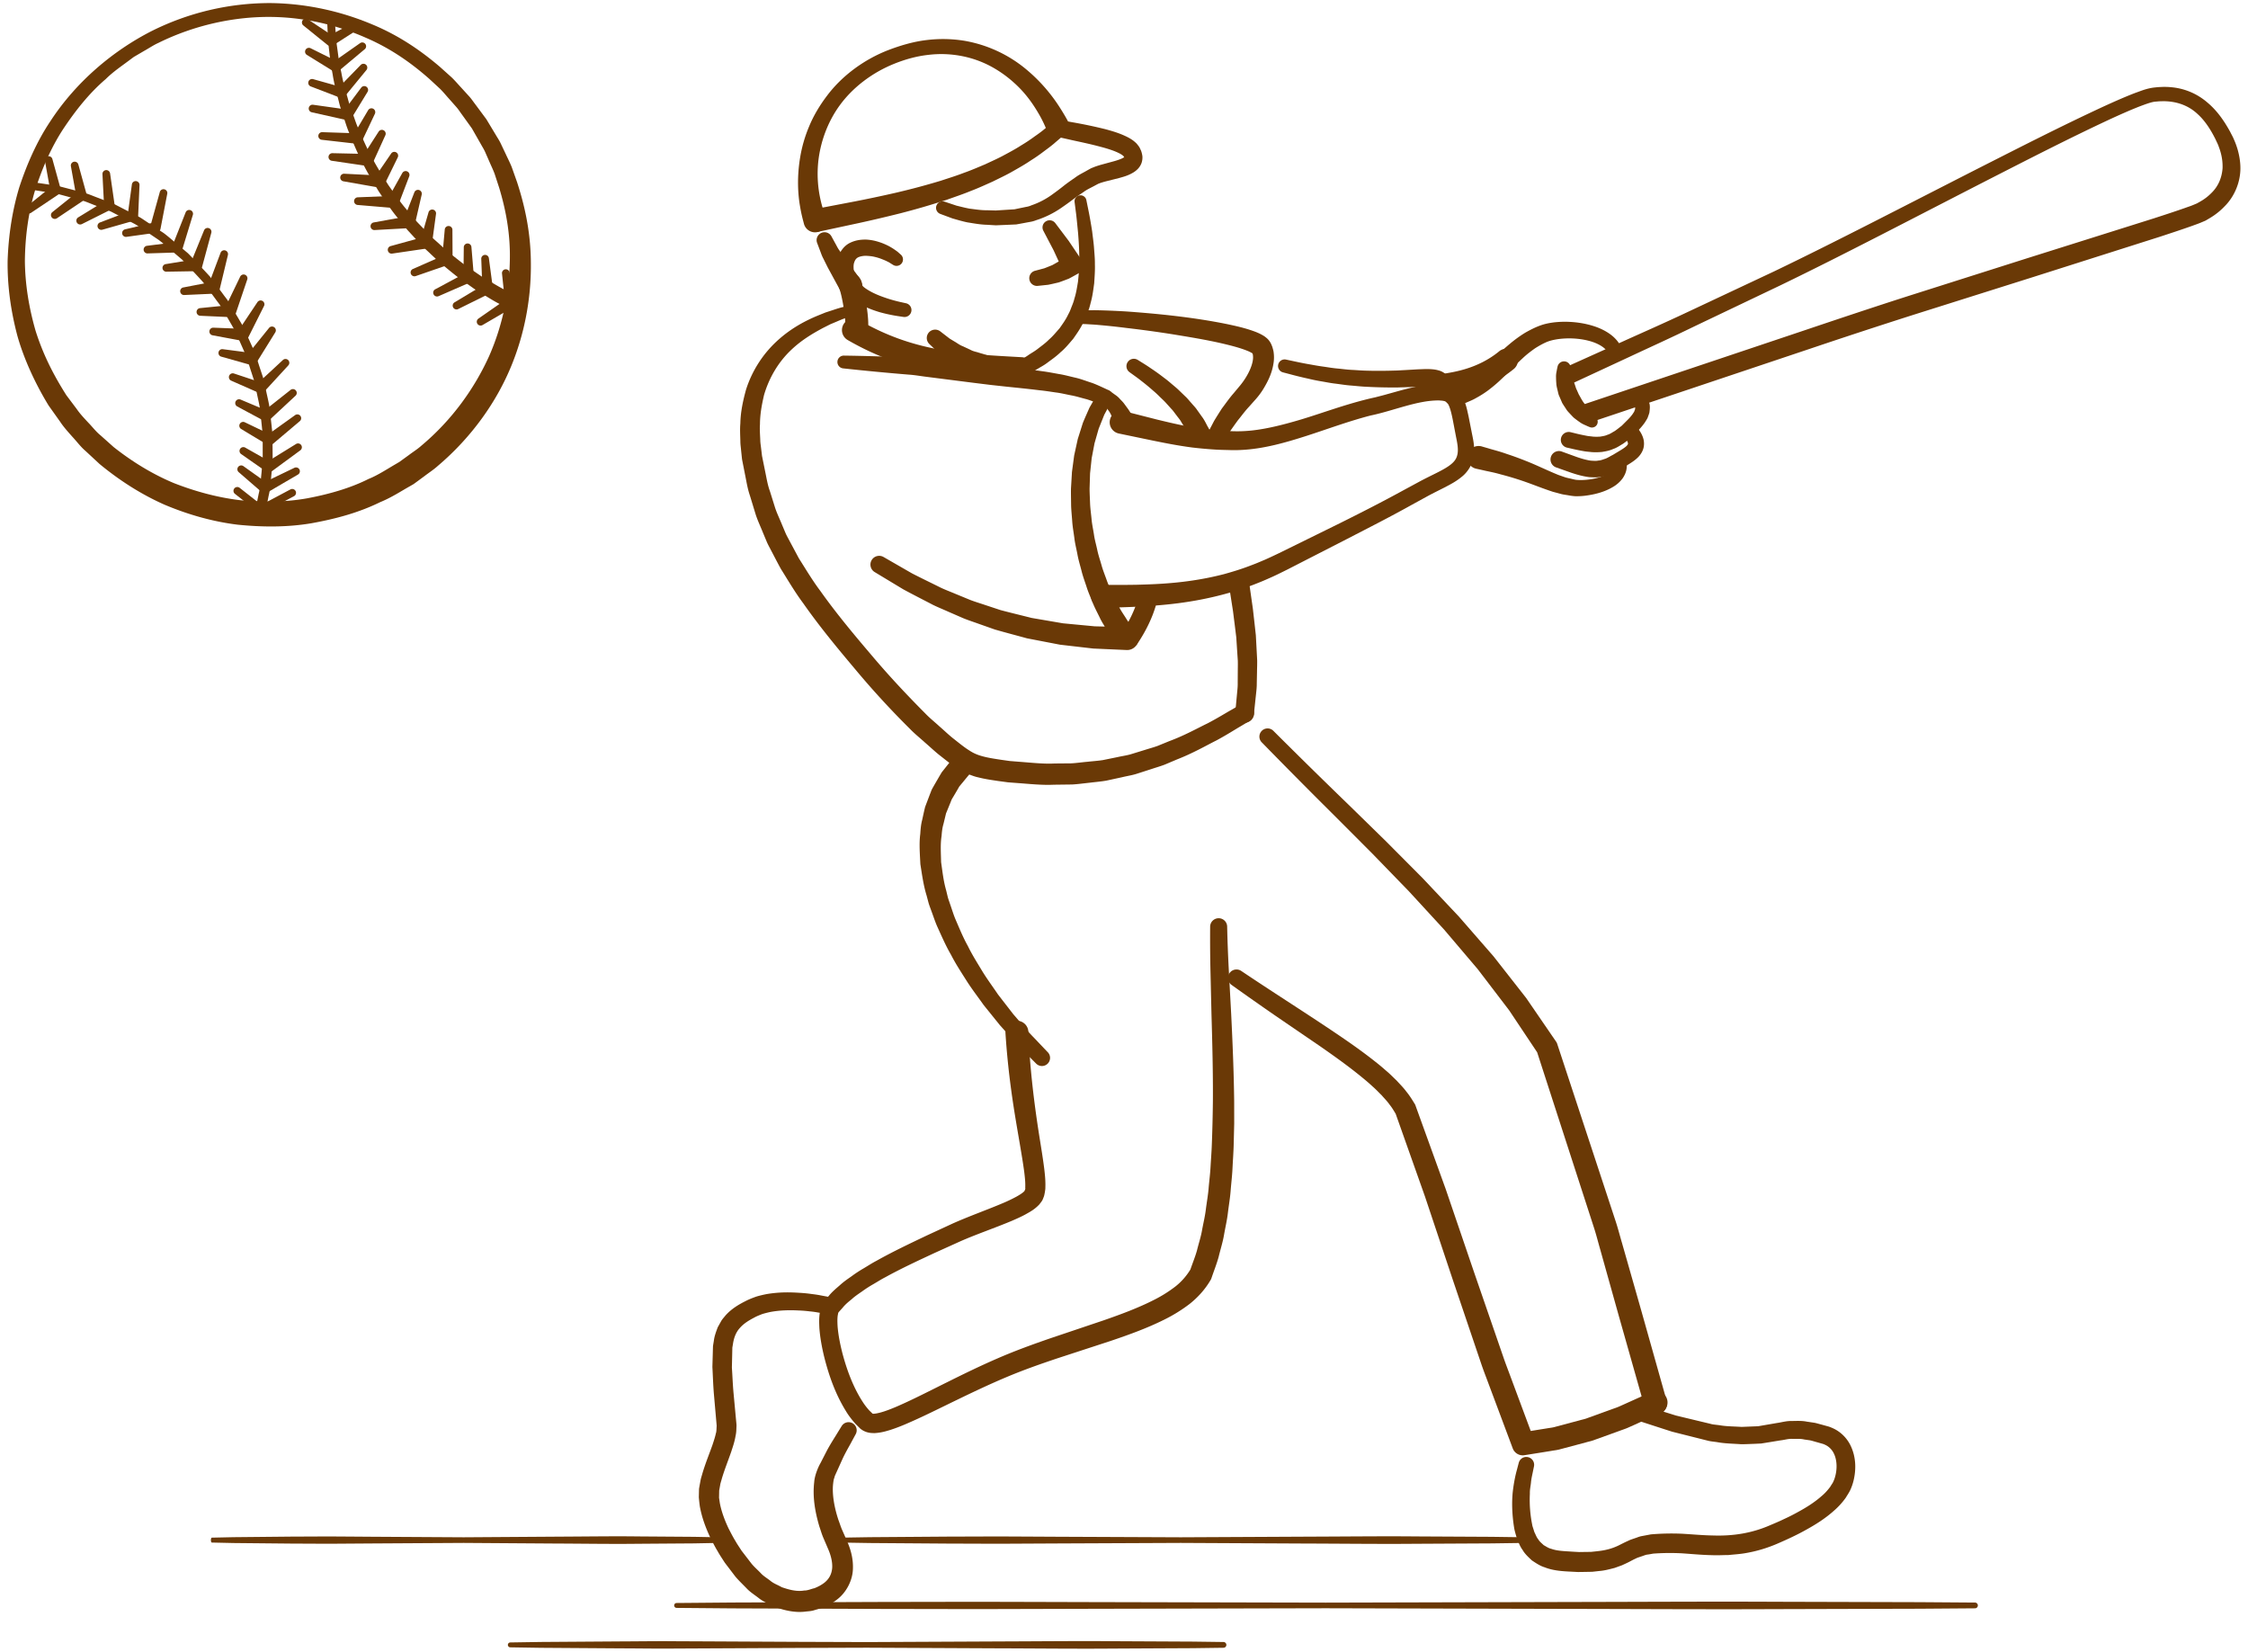 <svg viewBox="0 0 294 216" xmlns="http://www.w3.org/2000/svg" fill-rule="evenodd" clip-rule="evenodd" stroke-linejoin="round" stroke-miterlimit="2"><path d="M27.703 201.078l2.83-.062 7.462-.073 4.985-.022c1.769.011 3.634.024 5.564.038l12.093.071 12.093-.081c3.86-.017 7.461-.073 10.55-.033l7.46.053 2.83.053c.079.001.142.171.141.379 0 .206-.063.372-.14.373l-2.83.054c-1.801.013-4.375.03-7.462.053-3.088.04-6.69-.017-10.55-.033l-12.092-.082-12.093.072-5.564.038-4.985-.023-7.462-.072-2.83-.062c-.067-.001-.12-.147-.12-.324.001-.174.054-.316.12-.317M109.929 201.078l3.824-.062 10.08-.073 6.736-.022c2.39.011 4.91.024 7.518.038l16.338.071 16.338-.081c5.215-.017 10.081-.073 14.253-.033l10.081.053 3.824.053c.106.001.19.171.19.379-.001.206-.086.372-.19.373l-3.824.054c-2.433.013-5.91.03-10.08.053-4.173.04-9.04-.017-14.254-.033l-16.338-.082-16.338.072-7.518.038-6.735-.023-10.081-.072-3.824-.062c-.09-.001-.162-.147-.162-.324.001-.174.073-.316.162-.317M66.742 214.781l4.008-.062 10.566-.073c2.186-.005 4.554-.047 7.059-.022 2.505.011 5.146.024 7.879.038l8.426.042 8.699.029 17.124-.081c5.466-.017 10.566-.073 14.938-.033l10.567.053 4.007.053a.377.377 0 01.372.381.377.377 0 01-.372.371l-4.007.054c-2.551.013-6.195.03-10.567.053-4.372.04-9.472-.017-14.938-.033l-17.124-.082-8.699.03c-2.87.013-5.693.028-8.426.042l-7.879.038c-2.505.024-4.873-.018-7.059-.023l-10.566-.072-4.008-.062a.32.32 0 010-.641M88.474 209.623l7.297-.062 19.237-.073 12.854-.022c4.56.011 9.37.024 14.344.038l31.179.071 31.179-.081c9.95-.017 19.237-.073 27.197-.033l19.238.053 7.297.053a.375.375 0 01.373.379.375.375 0 01-.373.373l-7.297.054c-4.643.013-11.277.03-19.238.053-7.96.04-17.247-.017-27.197-.033l-31.179-.082-31.179.072-14.344.038-12.854-.023-19.237-.072-7.297-.062a.321.321 0 010-.641M105.144 29.272l-.149-.568a20.574 20.574 0 01-.372-1.773c-.265-1.518-.411-3.745.021-6.336a17.885 17.885 0 011.17-4.05c.568-1.386 1.379-2.754 2.363-4.048 1.961-2.606 4.848-4.735 8.043-5.964 1.592-.603 3.247-1.09 4.945-1.292a17.53 17.53 0 014.997.097 17.211 17.211 0 018.027 3.711 21.515 21.515 0 014.205 4.685c.835 1.274 1.236 2.051 1.236 2.051l.004.008a1.5 1.5 0 11-2.712 1.282l-.216-.503c-.144-.327-.36-.807-.685-1.39-.653-1.153-1.671-2.81-3.378-4.338a15.372 15.372 0 00-2.989-2.13 13.499 13.499 0 00-3.856-1.38 14.06 14.06 0 00-4.4-.157c-1.498.165-3.009.578-4.455 1.164-2.885 1.16-5.406 3.09-7.102 5.408-1.699 2.322-2.532 4.945-2.804 7.195a15.444 15.444 0 00.334 5.437c.157.664.302 1.061.434 1.441l.201.552a1.501 1.501 0 11-2.862.898M112.054 43.907a1.5 1.5 0 01-1.5-1.5c0-1.179-.419-3.677-.786-4.689a1.5 1.5 0 112.82-1.023c.487 1.342.966 4.172.966 5.712a1.5 1.5 0 01-1.5 1.5" fill="#6a3906" fill-rule="nonzero"/><path d="M133.548 49.708l-.084-.002-.601-.034c-7.706-.425-14.361-.792-21.999-5.207a1.5 1.5 0 011.501-2.598c7.018 4.057 13.04 4.389 20.664 4.81l.601.033a1.5 1.5 0 01-.082 2.998M148.784 47.056l.466.291c.298.189.718.436 1.235.799a27.13 27.13 0 011.727 1.239c.314.226.626.48.937.749.311.268.639.524.945.813l.904.873c.308.277.559.613.83.906.257.309.537.577.742.892l.611.859c.396.519.609 1.053.81 1.383l.29.541a1.4 1.4 0 01-2.469 1.322l-.034-.068-.079-.172-.204-.44c-.149-.274-.267-.701-.574-1.157l-.462-.752c-.148-.277-.383-.528-.585-.81-.221-.272-.411-.579-.674-.845l-.756-.839c-.257-.279-.545-.534-.812-.799a12.17 12.17 0 00-.818-.752 25.887 25.887 0 00-1.519-1.256c-.441-.359-.865-.65-1.144-.855l-.445-.322a.966.966 0 011.078-1.6M138.041 29.211l1.738 2.306 1.697 2.521c.366.543.221 1.28-.323 1.647l-.079.048-.027.016c-.425.238-.846.476-1.271.695-.447.17-.89.346-1.336.494-.456.104-.908.216-1.358.303l-1.351.142a1.006 1.006 0 01-.367-1.973l.116-.031 1.1-.295c.349-.131.687-.276 1.025-.407.32-.171.625-.357.934-.525l.827-.643-.429 1.711-1.14-2.481-1.338-2.552a.93.93 0 011.568-.994l.014.018zM205.405 56.516l.568.138c.37.097.874.209 1.448.318.296.068.591.078.919.127.316.022.632.02.954-.004.308-.057.632-.093.937-.24.319-.082.622-.312.937-.479.309-.204.608-.464.911-.686l.803-.801c.272-.27.479-.521.647-.753.065-.113.151-.223.204-.324.026-.096.06-.183.099-.268.025-.084 0-.155.015-.227.026-.068.005-.144-.025-.217-.042-.141-.048-.272-.146-.394l-.209-.377-.097-.173a.943.943 0 011.636-.939l.375.634c.131.182.224.495.315.855.127.335.073.821.013 1.273-.068.216-.146.441-.234.669-.1.205-.225.386-.346.585a7.953 7.953 0 01-.831 1.002l-.439.454-.489.488c-.364.282-.708.585-1.105.853-.425.246-.814.531-1.305.69-.459.213-.953.297-1.431.378a8.424 8.424 0 01-1.337.027c-.397-.048-.795-.068-1.123-.138a24.723 24.723 0 01-1.565-.323l-.57-.13-.006-.001a1.036 1.036 0 11.477-2.017M162.346 126.977c3.892 2.617 7.829 5.104 11.756 7.732 1.96 1.316 3.918 2.658 5.808 4.164.477.37.941.764 1.401 1.17.469.388.903.845 1.354 1.269.424.473.874.904 1.261 1.436.413.493.765 1.068 1.115 1.638a.75.75 0 01.065.134l.012.035 3.959 10.951 3.747 10.986 3.777 10.941c.31.913.663 1.804.993 2.707l3.015 8.103.001.001-1.544-.932 2.155-.35 1.078-.172c.359-.068.723-.09 1.075-.196l2.127-.568 1.064-.283c.351-.105.715-.165 1.057-.307l2.08-.752 1.041-.376c.345-.131.699-.236 1.037-.388l4.046-1.821.098-.044a1.5 1.5 0 111.231 2.734l-4.239 1.908c-.353.157-.727.271-1.09.409l-1.095.396-2.193.79c-.359.148-.749.216-1.122.327l-1.131.302-2.263.602c-.374.111-.772.14-1.157.213l-1.165.188-2.33.372a1.396 1.396 0 01-1.528-.889l-.016-.042v-.001l-2.044-5.462-1.023-2.733c-.335-.911-.695-1.818-1.008-2.734l-3.725-11.004-3.672-10.99-3.857-10.886.078.168c-.263-.429-.507-.866-.845-1.278-.292-.428-.69-.818-1.038-1.226-.399-.384-.764-.789-1.195-1.156a25.952 25.952 0 00-1.28-1.108c-1.755-1.449-3.646-2.797-5.558-4.129l-5.802-3.963a397.224 397.224 0 01-5.775-4.056l-.005-.004a1.11 1.11 0 011.269-1.826" fill="#6a3906" fill-rule="nonzero"/><path d="M166.538 95.572a872.998 872.998 0 009.763 9.593l4.904 4.793 4.849 4.873 4.729 5.012 4.539 5.209 4.273 5.453 3.928 5.727c.055.081.098.167.127.255l.008.023 7.621 23.132c.321.963.569 1.949.857 2.922l.835 2.928 1.67 5.859 3.303 11.725a1.5 1.5 0 11-2.886.813l-.022-.078-3.3-11.65-1.632-5.83-.815-2.916c-.282-.968-.522-1.949-.837-2.909l-7.466-23.047.135.279-3.749-5.619-4.108-5.38-4.396-5.175-4.608-5.01-4.752-4.898-4.831-4.842a885.514 885.514 0 01-9.657-9.733 1.07 1.07 0 011.518-1.509M122.97 43.332l.916.706c.137.099.289.237.441.318l.483.293c.346.19.656.452 1.059.61l1.123.524c.351.183.714.228 1.004.332l.975.293.228.069a1.503 1.503 0 11-1.01 2.828l-1.196-.498c-.346-.165-.79-.293-1.187-.551l-1.264-.77c-.437-.237-.82-.607-1.202-.885l-.538-.426c-.183-.135-.296-.267-.427-.386l-.833-.803a1.094 1.094 0 01-.03-1.547 1.102 1.102 0 011.458-.107M146.778 84.689c-.517-.412-.596-1.194-.217-1.735.406-.58 1.776-2.648 2.32-4.906a1.25 1.25 0 012.429.586c-.629 2.612-2.098 4.895-2.702 5.755l-1.043-.688-.008.01-.779.978z" fill="#6a3906" fill-rule="nonzero"/><path d="M200.62 191.747l-.199.966c-.067.315-.154.71-.194 1.129-.033.431-.164.912-.145 1.472a16.353 16.353 0 00.289 4.004c.034.223.091.382.145.542l.157.502c.166.311.281.682.509.939.175.315.459.51.706.759.317.166.597.389 1.001.481.751.275 1.627.294 2.793.371l.833.047.778-.012.791-.009.791-.084c1.082-.113 2.027-.34 3.043-.873.274-.136.53-.27.872-.424l.363-.168.196-.074.447-.154c.322-.096.545-.224.953-.294l1.154-.217a31.891 31.891 0 014.102-.083c1.396.081 2.7.206 3.99.226 2.611.094 5.099-.294 7.449-1.317.634-.267 1.271-.533 1.847-.816a23.973 23.973 0 001.755-.882c1.15-.616 2.247-1.306 3.147-2.102.474-.385.846-.82 1.172-1.249.122-.219.301-.448.391-.648.16-.357.193-.474.268-.753.273-1.023.213-2.159-.193-2.966a2.405 2.405 0 00-.826-.953 2.985 2.985 0 00-.575-.283l-.829-.235c-.294-.079-.602-.18-.88-.238l-.775-.112c-.505-.119-1.038-.068-1.555-.079-.518-.027-1.024.144-1.528.196l-1.726.282c-.275.044-.545.088-.815.13l-.88.041c-.582.021-1.159.05-1.712.053-1.072-.078-2.104-.085-3.07-.258-.5-.086-.924-.093-1.449-.243l-1.254-.315-2.271-.571-1.008-.255-.938-.301-3.724-1.207a1.056 1.056 0 01.637-2.013l.175.054 3.463 1.077.869.272c.321.079.658.16 1.01.245l2.275.546 1.258.302c.328.105.828.124 1.251.193.885.151 1.831.141 2.811.207l1.433-.058.737-.029.813-.14 1.608-.276c.63-.086 1.255-.282 1.919-.268.661-.003 1.328-.056 2.014.081l1.031.154c.32.067.599.157.904.234l.967.267c.383.138.76.303 1.118.535a4.818 4.818 0 011.679 1.87c.75 1.505.791 3.146.42 4.674a6.861 6.861 0 01-.384 1.124c-.179.407-.407.717-.618 1.077a9.574 9.574 0 01-1.549 1.708c-1.116 1.001-2.337 1.774-3.582 2.463-1.225.695-2.575 1.315-3.806 1.845a18.138 18.138 0 01-4.232 1.254c-.722.126-1.446.163-2.166.24-.712.005-1.433.051-2.131.02-1.41-.026-2.775-.165-4.018-.246a30.134 30.134 0 00-3.723.043c-.245.048-.489.09-.735.126-.227.01-.581.178-.864.259l-.447.151-.055.02-.029.008c-.027.01.141-.051.059-.02l-.092.044-.183.088c-.227.104-.52.262-.796.407-.281.145-.615.293-.917.435l-.985.355c-.659.167-1.327.348-1.961.395l-.954.105-.939.018-.926.013-.843-.044c-1.036-.051-2.344-.102-3.52-.573-.602-.179-1.145-.555-1.666-.9-.461-.432-.929-.859-1.217-1.371-.36-.484-.523-.999-.74-1.488-.14-.489-.318-1.054-.372-1.449-.28-1.761-.304-3.327-.178-4.612.142-1.271.373-2.303.538-2.891l.251-.953.003-.009a1.022 1.022 0 011.989.466M188.532 51.933a1.501 1.501 0 01-.248-2.979l.435-.07c1.617-.253 4.624-.723 7.335-2.933a1.5 1.5 0 111.895 2.325c-3.341 2.723-7.005 3.297-8.766 3.572l-.399.064a1.549 1.549 0 01-.252.021M108.745 30.918l.508.931c.156.27.32.634.537.911l.645.932 2.028 2.742a1.505 1.505 0 11-2.529 1.623l-.043-.078-1.615-2.966a441.15 441.15 0 01-.606-1.218c-.211-.393-.305-.729-.427-1.029l-.375-.993a1.033 1.033 0 011.874-.86l.003.005zM107.876 171.783l-.919-.152a11.203 11.203 0 00-1.067-.144 15.354 15.354 0 00-1.42-.115c-1.071-.056-2.398-.062-3.793.208-.338.077-.688.164-1.024.269-.328.141-.596.221-1.02.455-.747.39-1.388.796-1.871 1.351-.49.534-.779 1.245-.907 2.117l-.055.323-.014.082-.008.041c.001-.027-.006.087.002-.054l-.001.024-.005.199-.018.806-.038 1.648c.075 1.067.106 2.121.211 3.274l.332 3.57.044.462.01.116.003.03.003.168-.003.056-.009.23c-.014.304-.013.592-.11 1.022-.146.853-.363 1.423-.565 2.065-.429 1.232-.896 2.386-1.23 3.523-.069.278-.178.571-.219.836l-.071.402-.037.2-.018.1-.005.025c.002-.041-.011.128.004-.086l-.001.06-.019.965.108.721c.2 1.057.623 2.21 1.138 3.295.281.54.553 1.085.876 1.608.152.267.314.528.485.782l.251.386.063.096.031.049c.015.021-.077-.107-.029-.041l.019.024.147.192 1.179 1.533c.398.466.801.805 1.192 1.219.376.414.887.69 1.316 1.046.442.347.953.511 1.416.785.978.34 1.978.603 2.938.437.469.016.984-.238 1.345-.3.63-.266.871-.409 1.252-.682.675-.52.997-1.162 1.069-1.942.055-.788-.165-1.68-.534-2.518l-.61-1.424c-.202-.459-.366-1.03-.537-1.527-.594-2.012-.887-3.915-.67-5.768.05-.87.531-2.005.814-2.484.312-.608.6-1.167.858-1.672.547-1.015 1.095-1.826 1.414-2.368l.516-.834a1.06 1.06 0 011.834 1.06l-.086.159-.423.778c-.266.522-.697 1.21-1.179 2.217l-.774 1.713-.216.478-.054.122-.014.031.004-.008-.003.011-.011.046-.051.182c-.093.217-.126.528-.162.847-.129 1.297.148 2.994.713 4.686.164.417.268.805.475 1.273l.621 1.412c.474 1.072.86 2.326.784 3.777-.063 1.448-.872 3.018-2.078 3.916-.547.441-1.357.86-1.831 1.048-.445.15-.719.22-1.091.329-.345.121-.709.149-1.074.181-1.468.216-2.945-.146-4.298-.653-.622-.343-1.318-.616-1.877-1.046-.55-.442-1.166-.804-1.658-1.332-.49-.509-1.044-1.031-1.473-1.547l-1.171-1.538-.146-.193-.083-.114-.034-.053-.07-.108-.276-.428a13.553 13.553 0 01-.533-.873c-.354-.582-.662-1.199-.973-1.812-.585-1.262-1.08-2.556-1.35-4.041a22.624 22.624 0 01-.132-1.199l.022-.966.002-.061c.016-.233.008-.084.013-.145l.006-.034.024-.137.049-.273.1-.546c.066-.367.182-.677.272-1.017.394-1.31.889-2.506 1.287-3.635.185-.548.379-1.155.449-1.521.074-.168.085-.496.098-.806l.012-.229.002-.057c.001-.04.005.244.002.11l-.003-.028-.009-.112-.039-.448-.313-3.564c-.101-1.179-.136-2.416-.199-3.573l.047-1.649.023-.805.006-.201.001-.024c.011-.158.006-.06.009-.103l.01-.057.018-.115.076-.455c.067-.602.296-1.205.512-1.781l.46-.825c.161-.266.379-.492.568-.731.815-.905 1.813-1.463 2.638-1.876.356-.193.902-.403 1.356-.568.464-.14.913-.242 1.345-.329 1.722-.295 3.177-.248 4.366-.168.592.031 1.127.093 1.595.16.476.056.86.117 1.15.177l.916.171a1.122 1.122 0 01-.39 2.211" fill="#6a3906" fill-rule="nonzero"/><path d="M116.81 34.644l-.184-.114c-.113-.059-.312-.216-.493-.29-.18-.097-.42-.21-.727-.326a6.223 6.223 0 00-1.01-.321c-.374-.095-.778-.124-1.178-.144-.391.009-.769.084-1.032.224-.247.149-.371.34-.478.673-.117.319-.078.816-.016 1.297l.009.09.001.006c-.013-.049.027.117-.028-.108l.004.014.008.027.017.054.063.214.064.216c.021.064.043.078.063.12.055.133.176.316.3.498.278.342.619.662 1.007.939.787.547 1.695.917 2.487 1.19.795.282 1.493.457 1.983.573l.777.171.032.007a.91.91 0 01-.332 1.789l-.842-.126a20.705 20.705 0 01-2.224-.484c-.914-.272-1.987-.656-3.075-1.351a6.382 6.382 0 01-1.536-1.386c-.214-.301-.431-.608-.605-1.029-.041-.093-.096-.209-.122-.286l-.065-.214-.065-.215-.017-.054-.008-.027-.034-.143-.016-.132c-.09-.696-.181-1.428.058-2.244.193-.795.795-1.623 1.561-1.991.746-.37 1.468-.437 2.103-.431.627.031 1.19.151 1.678.311.492.153.917.343 1.283.529.356.191.67.391.929.581.277.182.383.309.503.406l.161.143a.842.842 0 01-1.004 1.344M142.083 26.194l.224 1.105c.148.695.337 1.726.529 2.969.071.624.172 1.296.234 2.017.048.724.135 1.484.123 2.286.029.798-.037 1.632-.093 2.48-.115.849-.222 1.716-.467 2.571a7.761 7.761 0 01-.398 1.268c-.155.417-.306.833-.526 1.219-.372.804-.875 1.516-1.358 2.203-.545.633-1.057 1.266-1.645 1.746-.547.534-1.132.933-1.657 1.323-.518.405-1.05.664-1.496.942-.448.281-.861.463-1.195.63l-1.051.513a1.022 1.022 0 01-.943-1.813l.066-.036.951-.522c.3-.167.678-.354 1.065-.626.385-.275.872-.521 1.317-.884.455-.352.969-.713 1.423-1.178.498-.426.921-.952 1.388-1.476.4-.57.825-1.153 1.134-1.819.187-.314.313-.664.445-1.012.143-.343.278-.693.364-1.063.232-.718.345-1.481.47-2.227.071-.761.156-1.509.15-2.251.053-1.474-.049-2.878-.142-4.079-.119-1.196-.208-2.197-.311-2.915l-.142-1.119a.78.78 0 011.541-.252M189.833 50.158l.993-.3c.248-.117.533-.185.901-.383a10.57 10.57 0 001.196-.673 15.57 15.57 0 001.354-1.015c.476-.395.97-.84 1.496-1.325.526-.482 1.084-.999 1.698-1.507a16.749 16.749 0 011.996-1.445c.752-.422 1.466-.793 2.338-1.067.865-.249 1.677-.333 2.464-.361 1.565-.042 3.003.185 4.217.581 1.211.391 2.19 1.01 2.769 1.627.295.299.481.594.603.792l.168.322a.918.918 0 01-1.605.893l-.057-.095-.094-.16c-.073-.1-.172-.251-.357-.418-.351-.341-1.036-.761-2.02-1.029-.975-.272-2.22-.412-3.512-.314-.641.05-1.306.161-1.877.357-.555.201-1.192.561-1.751.914-.562.397-1.109.814-1.626 1.306-.523.475-1.026.988-1.531 1.498a42.347 42.347 0 01-1.523 1.485c-.511.471-1.036.898-1.543 1.275a13.45 13.45 0 01-1.48.93c-.443.264-.936.444-1.292.61l-.999.356a1.501 1.501 0 01-1.006-2.828l.063-.021.017-.005zM204.232 59.041l1.973.716c.576.2 1.224.397 1.868.485.312.011.64.06.95-.014.318-.005.633-.152.954-.25.321-.124.636-.336.953-.491l1.057-.637c.309-.19.577-.376.736-.532.16-.163.181-.239.185-.277a.475.475 0 00-.064-.274c-.046-.128-.155-.271-.222-.383l-.294-.365-.043-.054a1.04 1.04 0 011.586-1.343s.164.184.439.537c.132.201.3.416.451.768.152.323.304.817.227 1.405-.07.596-.425 1.14-.781 1.485-.362.356-.736.6-1.097.83l-1.033.635c-.423.225-.821.488-1.284.675-.483.167-.952.364-1.475.403-.514.105-1.007.056-1.486.031-.931-.118-1.705-.361-2.329-.568l-2.013-.711a1.1 1.1 0 01.732-2.074l.01.003z" fill="#6a3906" fill-rule="nonzero"/><path d="M212.66 60.057l.042.233.05.281c.016.126.006.366-.009.586-.036.46-.209.921-.524 1.388a4.182 4.182 0 01-1.276 1.136c-1.018.612-2.243.965-3.593 1.138a8.298 8.298 0 01-1.061.071c-.345.02-.874-.062-1.14-.113-.328-.061-.627-.086-.984-.178l-1.082-.291c-1.344-.44-2.55-.932-3.688-1.329a40.467 40.467 0 00-3.136-.947c-.917-.268-1.721-.398-2.264-.533l-.862-.191-.063-.013a1.502 1.502 0 11.742-2.908l.896.259c.566.18 1.386.368 2.349.717.97.314 2.089.731 3.264 1.221 1.169.497 2.375 1.077 3.513 1.533l.809.281c.273.096.626.154.932.232.368.087.476.121.77.134.258.019.544.016.819-.002 1.105-.062 2.163-.314 2.864-.685.367-.176.61-.392.778-.582.149-.185.242-.4.254-.511.003-.068.044-.085.041-.181a31.96 31.96 0 00-.032-.283l-.026-.235a.816.816 0 011.615-.239l.002.011z" fill="#6a3906" fill-rule="nonzero"/><path d="M147.013 53.768l4.354 1.109c1.379.331 3.043.738 4.946 1.058l1.476.21 1.576.148 1.671.089c.469.025 1.195.025 1.716-.01 2.237-.111 4.801-.737 7.442-1.529 2.661-.801 5.446-1.851 8.516-2.617.38-.096.782-.188 1.148-.268l1.077-.278 2.27-.632c1.556-.404 3.18-.832 5.028-.789.114 0 .234.017.35.025l.177.016.088.009.044.003.104.016.297.058c.128.029.319.091.471.146.602.223 1.138.724 1.416 1.215.551.98.68 1.821.872 2.644l.477 2.414c.16.781.367 1.743.22 2.788-.112 1.059-.789 2.14-1.562 2.745-.768.638-1.548 1.031-2.286 1.417-.742.379-1.46.729-2.152 1.102l-2.119 1.161c-2.802 1.566-5.666 3.017-8.398 4.429l-7.868 4.032c-.688.342-1.255.626-1.908.926-.651.289-1.294.582-1.928.824-1.263.517-2.523.924-3.739 1.283-4.894 1.402-9.122 1.663-12.011 1.823-2.905.134-4.55.138-4.55.138h-.035a1.5 1.5 0 11-.008-3h.043s1.628.043 4.448-.005c2.812-.076 6.839-.201 11.436-1.397 1.141-.319 2.325-.678 3.519-1.145.607-.219 1.192-.477 1.794-.73.594-.26 1.273-.585 1.849-.86l7.941-3.907c2.739-1.365 5.531-2.781 8.366-4.337l2.141-1.157c.737-.394 1.484-.752 2.195-1.111.707-.358 1.391-.722 1.883-1.134.498-.417.743-.823.83-1.401.091-.586-.02-1.263-.189-2.075l-.458-2.393c-.156-.762-.342-1.548-.599-1.985-.129-.211-.225-.284-.382-.349-.04-.007-.039-.019-.106-.039l-.297-.055c-.027-.005.096.016.029.006l-.031-.002-.063-.005-.125-.01c-.084-.004-.165-.018-.251-.016-2.825-.014-5.895 1.347-8.921 1.974-2.88.746-5.66 1.787-8.366 2.659-2.721.874-5.341 1.613-8.014 1.811-.701.052-1.182.064-1.885.052-.603-.019-1.19-.024-1.765-.055a53.546 53.546 0 01-3.267-.285c-2.044-.268-3.775-.627-5.192-.913l-4.413-.918a1.501 1.501 0 11.678-2.923M205.401 47.947l.078.372c.057.215.07.619.172.932.049.159.1.328.138.506.023.174.128.374.185.577.075.2.119.418.226.615l.273.618c.23.388.423.803.69 1.143.134.167.219.37.362.511.134.15.253.3.363.443.215.292.455.48.591.656l.228.268.064.077a.752.752 0 01-.832 1.196s-.14-.051-.382-.156c-.232-.118-.606-.239-.971-.515a11.876 11.876 0 01-.601-.441c-.221-.152-.397-.372-.601-.58-.194-.217-.42-.424-.573-.693-.168-.258-.346-.518-.505-.787l-.371-.859c-.139-.278-.172-.586-.251-.866-.067-.287-.138-.55-.146-.841a11.378 11.378 0 01-.035-.789c-.016-.49.086-.765.118-1.02l.081-.371a.868.868 0 011.699.004" fill="#6a3906" fill-rule="nonzero"/><path d="M168.177 47.019l.92.196c.586.128 1.423.307 2.404.471.492.092 1.028.183 1.6.261.57.078 1.168.191 1.793.243.625.056 1.265.152 1.924.181.658.032 1.322.095 1.992.103 1.338.041 2.68.017 3.937-.023l1.818-.103.857-.05.824-.031c.568-.008 1.07-.011 1.634.104.291.069.587.134.952.374.356.204.691.712.737 1.042.122.669.022.846.031 1.011l-.017.208-.005.064a1.062 1.062 0 01-2.122-.064l-.005-.282c.004-.152-.012-.455-.024-.37-.012.035.12.248.169.264.066.035-.023.001-.138-.016a7.44 7.44 0 00-1.155-.046l-3.498.112a64.853 64.853 0 01-4.089-.09c-.696-.028-1.392-.112-2.076-.165-.686-.051-1.353-.168-2.002-.246-.651-.073-1.269-.207-1.859-.304a23.478 23.478 0 01-1.656-.339 49.798 49.798 0 01-2.432-.594l-.909-.238a.86.86 0 01.395-1.673M163.365 76.178l.374 2.621.088.614c.044.294.055.455.085.7l.161 1.422.169 1.524.088 1.635.086 1.633c.011.539-.015 1.066-.021 1.577l-.03 1.473c.005.468-.045.911-.091 1.319l-.288 2.719a1.222 1.222 0 01-2.433-.24l.011-.113.237-2.551c.039-.381.082-.795.07-1.238l.01-1.39c0-.481.018-.98.003-1.484l-.101-1.521-.098-1.521-.186-1.516-.18-1.421c-.027-.206-.057-.487-.081-.615l-.096-.612-.406-2.617-.001-.006a1.33 1.33 0 012.628-.409l.002.017M141.548 40.587l.422-.015 1.235-.005c1.047.015 2.53.065 4.303.176 3.546.263 8.242.682 12.953 1.636 1.186.253 2.355.507 3.579.956.308.113.621.244.964.429.176.102.339.184.556.365.182.14.443.372.675.834.059.151.101.214.174.436.068.232.153.525.166.716.055.409.05.798.011 1.16-.178 1.449-.735 2.535-1.316 3.512a9.576 9.576 0 01-.997 1.367l-.909 1.021c-.618.664-1.017 1.244-1.457 1.77a61.63 61.63 0 00-1.016 1.428l-.813 1.307-.042.068a1.184 1.184 0 01-1.63.381 1.187 1.187 0 01-.423-1.553l.782-1.499c.275-.465.626-1.021 1.034-1.657.453-.591.969-1.347 1.534-1.989l.885-1.06c.234-.288.491-.642.719-1.014.456-.739.85-1.621.928-2.371a2.12 2.12 0 000-.498c-.004-.089-.021-.062-.008-.105-.003-.048-.096-.237-.14-.349.079.226.169.225.113.204.005-.011-.087-.062-.157-.106a4.615 4.615 0 00-.606-.283c-.936-.374-2.061-.66-3.164-.92-2.229-.519-4.53-.884-6.68-1.237a148.19 148.19 0 00-5.913-.806 89.391 89.391 0 00-4.185-.435c-.495-.03-.884-.052-1.148-.069a53.205 53.205 0 01-.422-.012.892.892 0 01-.007-1.783M204.695 48.049l7.541-3.392c2.395-1.088 5.327-2.365 8.635-3.927l11.126-5.228c8.107-3.89 17.44-8.757 27.493-13.871 5.033-2.551 10.222-5.202 15.623-7.705 1.357-.618 2.723-1.23 4.153-1.78.75-.261 1.39-.551 2.381-.691l.558-.06.632-.03a9.58 9.58 0 011.244.052 8.317 8.317 0 014.592 1.976c1.299 1.077 2.227 2.45 2.995 3.843.196.4.348.635.524 1.075.181.402.319.803.441 1.205.233.815.382 1.675.373 2.562-.017 1.775-.777 3.6-2.013 4.849a9.018 9.018 0 01-2.006 1.604l-.271.16-.135.08-.068.04c.039-.018-.13.07-.136.07l-.516.218c-.336.147-.744.28-1.112.419-1.488.53-2.861.977-4.285 1.445a70203.71 70203.71 0 00-16.579 5.27l-15.494 4.888a862.48 862.48 0 00-13.821 4.535l-28.509 9.555a1.254 1.254 0 11-.801-2.374l28.507-9.563c4.27-1.438 8.924-3 13.846-4.578l15.5-4.922 16.568-5.217c1.39-.45 2.843-.923 4.164-1.39.329-.123.635-.21.984-.361l.516-.216c.038-.016-.093.044-.012.004l.052-.03.107-.061.215-.121a6.538 6.538 0 001.514-1.15c.898-.87 1.36-2.004 1.452-3.23a6.695 6.695 0 00-.202-1.89 7.622 7.622 0 00-.294-.924c-.079-.27-.302-.691-.423-.97-.629-1.256-1.384-2.448-2.375-3.331-.974-.91-2.197-1.435-3.51-1.595a7.705 7.705 0 00-.996-.057l-.489.013-.558.05c-.496.05-1.252.34-1.901.579-1.35.524-2.698 1.13-4.032 1.743-5.334 2.49-10.516 5.154-15.533 7.715-10.031 5.139-19.35 10.032-27.498 13.97l-11.125 5.307c-3.3 1.608-6.211 2.918-8.594 4.036a47059.95 47059.95 0 00-7.499 3.483 1.144 1.144 0 01-.964-2.075l.015-.007M61.716 16.792c-.067-.095-.514-.716-1.3-1.81-.221-.292-.435-.645-.732-.984a507.7 507.7 0 00-.977-1.104c-.358-.393-.716-.842-1.148-1.272l-1.427-1.32c-2.048-1.8-4.744-3.843-8.272-5.36-3.492-1.547-7.761-2.689-12.494-2.729-4.7-.038-9.889 1.038-14.673 3.408-.609.271-1.206.682-1.817 1.02l-.915.535-.46.269-.384.283c-1.103.842-2.287 1.612-3.295 2.618-2.162 1.845-3.976 4.143-5.597 6.589-1.606 2.473-2.779 5.25-3.693 8.128-.847 2.907-1.245 5.962-1.278 9.037.026 3.082.535 6.157 1.393 9.136.948 3.006 2.246 5.631 4.029 8.443l1.358 1.808c.439.643.976 1.203 1.502 1.771.542.552 1.004 1.182 1.608 1.669l1.727 1.541c2.418 1.908 5.047 3.525 7.853 4.699 2.828 1.107 5.75 1.897 8.704 2.246 2.954.267 5.909.262 8.75-.25 2.803-.526 5.621-1.319 8.012-2.526 1.21-.479 2.472-1.32 3.695-2.026l.23-.136.116-.068.056-.034c.037-.02-.104.063-.02.009l.408-.297.814-.59c.531-.405 1.104-.752 1.593-1.194 4.056-3.385 6.999-7.558 8.899-11.763 1.861-4.24 2.609-8.511 2.691-12.282.121-3.792-.598-7.071-1.378-9.668l-.6-1.839c-.208-.566-.459-1.061-.662-1.542l-.58-1.323c-.179-.405-.425-.773-.602-1.103l-1.134-1.989m1.914-1.163l1.2 1.993c.19.334.428.667.641 1.107l.688 1.45c.239.526.534 1.084.775 1.695l.696 1.963c.902 2.781 1.768 6.301 1.796 10.42.06 4.099-.6 8.795-2.525 13.516-1.916 4.711-5.173 9.367-9.642 13.151-.541.493-1.166.889-1.752 1.341l-.898.66-.452.331a1.665 1.665 0 01-.13.086l-.058.033-.348.201c-1.255.705-2.407 1.476-3.912 2.096-2.849 1.393-5.847 2.19-8.995 2.756-3.148.532-6.412.514-9.664.182-3.254-.403-6.464-1.317-9.534-2.612-3.054-1.351-5.9-3.179-8.493-5.32l-1.852-1.719c-.642-.548-1.139-1.239-1.715-1.853-.558-.63-1.127-1.253-1.592-1.959l-1.503-2.112c-1.638-2.682-3.183-5.916-4.082-9.1-.859-3.233-1.328-6.551-1.282-9.85.115-3.291.599-6.539 1.535-9.625 1.011-3.053 2.304-5.985 4.043-8.588 3.409-5.233 8.244-9.251 13.243-11.804A34.606 34.606 0 0135.384.402c4.995.058 9.511 1.201 13.245 2.769 3.766 1.55 6.673 3.671 8.887 5.558l1.543 1.384c.469.451.859.922 1.248 1.335l1.061 1.165c.323.358.558.729.8 1.037a5290.654 5290.654 0 011.441 1.943l.021.036z" fill="#6a3906" fill-rule="nonzero"/><path d="M34.126 67.119a.5.5 0 01-.31-.107l-3.096-2.437a.5.5 0 01.618-.786l2.841 2.235 3.802-2.022a.5.5 0 11.47.883L34.36 67.06a.498.498 0 01-.234.059" fill="#6a3906" fill-rule="nonzero"/><path d="M31.847 60.967l3.212 2.291-.746-.067 4.179-2.011a.5.5 0 01.469.883l-4.004 2.34a.649.649 0 01-.747-.066l-2.981-2.584a.5.5 0 01.618-.786" fill="#6a3906" fill-rule="nonzero"/><path d="M32.086 58.542l3.434 1.943-.75.012 3.946-2.435a.5.5 0 01.558.829l-3.737 2.744a.65.65 0 01-.75.012l-3.234-2.259a.5.5 0 01.533-.846" fill="#6a3906" fill-rule="nonzero"/><path d="M32.011 55.218l3.556 1.705-.747.063 3.771-2.697a.5.5 0 01.614.789l-3.543 2.992a.648.648 0 01-.747.062l-3.379-2.034a.501.501 0 01.475-.88" fill="#6a3906" fill-rule="nonzero"/><path d="M31.455 52.248l3.635 1.532-.743.098 3.636-2.874a.5.5 0 01.652.759l-3.394 3.157a.648.648 0 01-.744.099l-3.474-1.869a.501.501 0 01.432-.902M30.58 48.837l3.744 1.243-.733.156 3.4-3.151a.5.5 0 01.709.705l-3.136 3.415a.648.648 0 01-.733.156l-3.61-1.59a.502.502 0 01.359-.934M19.245 32.141l3.914-.497-.594.458 1.707-4.311a.5.5 0 01.944.33l-1.355 4.435a.647.647 0 01-.594.458l-3.943.124a.5.5 0 01-.079-.997M16.362 29.99l3.838-.911-.542.518 1.238-4.468a.5.5 0 01.974.229l-.875 4.552a.649.649 0 01-.542.519l-3.906.543a.5.5 0 01-.185-.982M6.839 27.746l3.41-2.734-.264.706-.715-3.994a.501.501 0 01.975-.222l1.079 3.91a.646.646 0 01-.262.708L7.43 28.553a.502.502 0 01-.592-.807M10.23 28.427l3.727-2.282-.35.666-.207-4.05a.501.501 0 01.995-.098l.579 4.015a.647.647 0 01-.35.667l-3.909 1.956a.5.5 0 01-.485-.874" fill="#6a3906" fill-rule="nonzero"/><path d="M13.082 29.087l4.085-1.55-.467.59.55-4.02a.501.501 0 01.996.09l-.179 4.053a.647.647 0 01-.467.59l-4.204 1.196a.5.5 0 01-.314-.949M3.445 27.04l3.41-2.734-.264.705-.716-3.993a.502.502 0 01.405-.582.502.502 0 01.57.36l1.08 3.911a.646.646 0 01-.263.706l-3.63 2.433a.502.502 0 01-.592-.806M29.156 45.665l3.917.51-.799.315 2.916-3.611a.502.502 0 01.816.579l-2.449 3.943-.005.007a.707.707 0 01-.794.308l-3.803-1.072a.5.5 0 01.201-.979" fill="#6a3906" fill-rule="nonzero"/><path d="M27.899 42.85l3.947.153-.767.387 2.577-3.861a.5.5 0 01.864.503l-2.081 4.149-.003.006a.712.712 0 01-.765.38l-3.883-.723a.502.502 0 01.111-.994" fill="#6a3906" fill-rule="nonzero"/><path d="M26.155 40.293l3.932-.396-.706.489 2.017-4.18a.5.5 0 01.926.378l-1.486 4.397-.003.007a.713.713 0 01-.704.482l-3.949-.177a.502.502 0 01-.027-1M24 37.585l3.879-.748-.659.551 1.634-4.346a.502.502 0 01.956.294l-1.086 4.514-.002.007a.712.712 0 01-.659.543l-3.946.178a.5.5 0 01-.117-.993M21.707 34.532l3.899-.638-.674.532 1.754-4.299a.501.501 0 01.948.321l-1.212 4.481-.002.008a.71.71 0 01-.673.524l-3.95.067a.5.5 0 01-.09-.996M66.642 35.623l.782 3.867a.65.65 0 01-.309.683l-4.007 2.333a.501.501 0 01-.685-.18.501.501 0 01.147-.662l3.806-2.649-.309.683-.413-3.924a.5.5 0 01.988-.151" fill="#6a3906" fill-rule="nonzero"/><path d="M63.938 33.775l.519 3.911a.65.65 0 01-.355.661l-4.156 2.057a.5.5 0 01-.48-.878l3.978-2.384-.356.66-.146-3.942a.5.5 0 01.996-.085" fill="#6a3906" fill-rule="nonzero"/><path d="M61.654 32.307l.329 3.931a.648.648 0 01-.386.643l-4.25 1.854a.501.501 0 01-.436-.9l4.087-2.19-.387.643.044-3.945a.5.5 0 01.999-.036M59.168 30.032l.021 3.945a.648.648 0 01-.436.61l-4.382 1.515a.5.5 0 01-.364-.931l4.245-1.862-.436.61.353-3.929a.502.502 0 01.999.042M49.032 14.877l-1.686 3.566a.649.649 0 01-.657.362l-4.606-.525a.5.5 0 01.073-.997l4.634.153-.656.362 2.015-3.391a.5.5 0 01.686-.174.504.504 0 01.197.644" fill="#6a3906" fill-rule="nonzero"/><path d="M48.055 12.04l-2.056 3.368a.648.648 0 01-.691.29l-4.524-1.013a.5.5 0 01.178-.984l4.591.645-.69.29 2.364-3.157a.5.5 0 01.828.561M47.264 3.56l-3.679 2.36a.646.646 0 01-.752-.04l-3.157-2.55a.5.5 0 01.592-.805l3.378 2.248-.752-.04 3.866-2.037a.5.5 0 01.504.864" fill="#6a3906" fill-rule="nonzero"/><path d="M47.685 6.448l-3.352 2.805a.649.649 0 01-.752.055l-3.452-2.131a.501.501 0 01.486-.874l3.633 1.805-.75.055 3.579-2.51a.5.5 0 01.608.795" fill="#6a3906" fill-rule="nonzero"/><path d="M47.908 9.174l-2.771 3.378a.648.648 0 01-.729.194l-3.787-1.452a.502.502 0 01.314-.95l3.906 1.099-.728.193 3.05-3.13a.5.5 0 01.745.668M57.024 27.965l-.532 3.915a.71.71 0 01-.6.606l-.008.001-4.592.674a.501.501 0 01-.206-.979l4.474-1.235-.607.608 1.092-3.796a.502.502 0 01.979.206" fill="#6a3906" fill-rule="nonzero"/><path d="M55.156 25.427l-.885 3.852a.709.709 0 01-.652.549h-.008l-4.635.256a.502.502 0 01-.116-.993l4.567-.825-.66.55 1.433-3.683a.503.503 0 01.956.294" fill="#6a3906" fill-rule="nonzero"/><path d="M53.524 23.046l-1.412 3.692a.71.71 0 01-.722.454h-.008l-4.626-.39a.502.502 0 01.023-1l4.638-.184-.73.453 1.931-3.449a.502.502 0 01.906.424" fill="#6a3906" fill-rule="nonzero"/><path d="M52.019 20.582l-1.736 3.55a.71.71 0 01-.76.387l-.008-.002-4.573-.803a.5.5 0 01.112-.994l4.637.234-.768.385 2.232-3.26a.501.501 0 01.864.503" fill="#6a3906" fill-rule="nonzero"/><path d="M50.393 17.7l-1.636 3.596a.709.709 0 01-.748.408L48 21.702l-4.592-.674a.5.5 0 01.084-.996l4.64.103-.756.407 2.139-3.322a.501.501 0 01.878.48M160.49 121.125c.042 1.92.115 3.8.215 5.697l.309 5.716c.189 3.819.35 7.653.395 11.502l.004 2.891-.072 2.896c-.029.966-.1 1.935-.149 2.902-.042.967-.162 1.937-.24 2.906-.068.969-.239 1.938-.358 2.907-.106.971-.338 1.937-.507 2.905-.161.97-.473 1.928-.704 2.892-.263.961-.644 1.906-.964 2.859a.718.718 0 01-.05.113l-.014.024c-.736 1.28-1.713 2.341-2.779 3.185a20.005 20.005 0 01-3.351 2.068c-2.297 1.141-4.64 1.974-6.967 2.763l-6.942 2.267c-2.302.771-4.533 1.555-6.746 2.492-2.205.929-4.382 1.963-6.563 3.023-2.188 1.055-4.354 2.16-6.666 3.142-.58.246-1.176.477-1.805.683-.636.2-1.285.396-2.125.446-.431 0-.963-.002-1.589-.364l-.225-.151c-.045-.04.027.03-.116-.099l-.02-.019-.041-.042-.162-.16-.325-.32c-.452-.493-.96-1.147-1.275-1.681-1.4-2.256-2.24-4.652-2.863-7.112-.297-1.236-.538-2.484-.635-3.8-.028-.671-.062-1.33.077-2.118.047-.208.075-.393.148-.617.053-.128.112-.255.175-.381l.098-.185.052-.09.025-.045c-.043.048.09-.118.082-.107l.605-.683c.358-.455.894-.911 1.416-1.361.519-.48 1.041-.825 1.562-1.193a16.843 16.843 0 011.587-1.037c.538-.318 1.067-.669 1.616-.951 2.171-1.221 4.388-2.266 6.598-3.32l3.335-1.541c1.119-.504 2.305-.972 3.428-1.413 1.134-.445 2.262-.878 3.341-1.343a19.89 19.89 0 001.541-.739c.464-.249.951-.561 1.128-.776a.177.177 0 01.031-.049l.021-.019c-.034.072.085-.168-.075.161l.01-.027.02-.053.08-.214.039-.107c.004-.022-.006-.026-.008-.04a.191.191 0 01-.003-.125l.001-.369c-.003-.504-.066-1.082-.137-1.656-.153-1.161-.358-2.355-.559-3.552-.409-2.398-.835-4.821-1.159-7.262-.33-2.441-.58-4.899-.738-7.367a1.5 1.5 0 112.996-.15c.187 4.788.77 9.549 1.544 14.344.192 1.204.39 2.41.544 3.663.072.632.141 1.266.142 1.979l-.01.543a7.044 7.044 0 01-.128.778l-.045.186-.041.106-.081.213-.021.053-.011.027c-.167.346-.061.119-.106.207l-.114.164-.243.317c-.651.686-1.246.981-1.841 1.317-.594.322-1.174.572-1.755.825-1.159.489-2.307.918-3.44 1.353-1.145.438-2.227.854-3.331 1.341l-3.302 1.493c-2.19 1.021-4.386 2.037-6.467 3.186-.536.27-1.024.59-1.535.886-.516.293-1.01.607-1.474.946-.476.33-.972.656-1.346 1.004-.405.34-.821.648-1.225 1.148l-.61.679c-.022.024.102-.125.051-.06l.001.007.002.012-.002.019c-.003.012-.011.021-.023.03-.02.064-.032.184-.054.271-.075.411-.058.978-.026 1.519.091 1.113.321 2.26.603 3.384.583 2.241 1.42 4.486 2.612 6.353.319.505.565.813.923 1.222l.492.477.041.039.02.021c-.129-.118-.039-.039-.069-.067a.102.102 0 00-.033-.029c-.099-.049.001 0 .172-.01.806-.062 1.982-.513 3.03-.963 2.158-.94 4.321-2.065 6.505-3.146 2.183-1.088 4.393-2.165 6.665-3.147 2.258-.982 4.613-1.835 6.919-2.629l6.913-2.328c2.271-.79 4.515-1.619 6.568-2.666a17.099 17.099 0 002.836-1.776 8.292 8.292 0 001.985-2.28l-.063.135c.287-.856.635-1.684.881-2.562.215-.892.51-1.753.667-2.668.164-.912.39-1.805.497-2.735.118-.925.289-1.837.36-2.775.081-.934.204-1.86.251-2.801.053-.94.13-1.876.163-2.819.075-1.884.118-3.775.141-5.668.025-3.79-.072-7.593-.184-11.405l-.134-5.734a191.002 191.002 0 01-.04-5.758v-.008a1.113 1.113 0 012.223-.015" fill="#6a3906" fill-rule="nonzero"/><path d="M126.951 101.046l-1.196 1.448-.3.363-.219.384-.503.855c-.088.155-.192.303-.279.475l-.229.572-.501 1.229-.342 1.412c-.149.481-.198 1.005-.242 1.544-.169 1.067-.085 2.224-.059 3.418.174 1.193.299 2.434.657 3.672l.227.936c.088.311.206.616.307.926.219.615.403 1.244.652 1.853.524 1.21 1.018 2.435 1.658 3.579.569 1.174 1.268 2.263 1.911 3.334.655 1.064 1.384 2.037 2.023 2.991l1.986 2.566 1.795 2.082c.522.631 1.046 1.121 1.442 1.556l1.275 1.34.036.037a1.064 1.064 0 01-1.526 1.482l-1.343-1.353c-.417-.441-.965-.935-1.519-1.576l-1.898-2.116-2.116-2.624c-.687-.98-1.465-1.978-2.175-3.081-.698-1.109-1.452-2.237-2.083-3.471-.697-1.195-1.257-2.494-1.842-3.78-.28-.648-.496-1.329-.745-1.99-.118-.335-.249-.662-.352-1l-.273-1.024c-.415-1.347-.596-2.741-.809-4.079-.066-1.365-.179-2.684-.013-3.951.041-.633.091-1.248.25-1.833.13-.587.249-1.157.384-1.699l.571-1.508.27-.698c.106-.224.239-.436.353-.645l.67-1.159.303-.512c.104-.129.201-.252.294-.37l1.167-1.471a1.5 1.5 0 012.354 1.86l-.021.026M3.762 23.744l2.538.375c.403.066.85.113 1.337.211l1.574.41 1.79.468c.629.174 1.248.458 1.916.699.66.258 1.36.508 2.066.803l2.108 1.085 1.1.568c.367.198.706.456 1.066.685.71.474 1.439.958 2.179 1.45.707.536 1.378 1.144 2.084 1.725l1.054.89c.332.322.64.67.964 1.006.637.682 1.295 1.356 1.926 2.058l1.699 2.277c.28.397.575.723.842 1.179l.705 1.204.703 1.2.35.598.294.642 1.15 2.553c.344.854.586 1.726.876 2.567.136.424.284.841.406 1.261.09.427.183.85.274 1.269.17.839.383 1.653.504 2.459l.26 2.364c.035.383.098.757.108 1.127l.008 1.091.015 2.045c-.001.649-.102 1.261-.143 1.838-.111 1.153-.178 2.163-.38 2.972l-.507 2.565a.67.67 0 01-1.313-.26v-.004l.014-.066s.183-.896.5-2.465c.203-.779.269-1.75.382-2.86.043-.555.146-1.144.149-1.77l-.003-1.969-.001-1.052c-.007-.357-.067-.717-.1-1.086l-.235-2.28c-.113-.778-.316-1.563-.474-2.374a602.73 602.73 0 01-.257-1.226c-.114-.405-.257-.808-.384-1.217-.276-.812-.505-1.661-.828-2.478L31 43.851l-.273-.614-.347-.599-.695-1.205-.7-1.208c-.2-.351-.524-.732-.78-1.097l-1.63-2.213c-.606-.682-1.24-1.337-1.851-2.001-.312-.327-.61-.666-.927-.98l-1.016-.865c-.68-.566-1.326-1.16-2.008-1.682-.714-.481-1.415-.954-2.103-1.416-.347-.224-.673-.477-1.028-.671l-1.064-.555-2.037-1.065c-.683-.289-1.358-.534-2-.789-.644-.236-1.25-.519-1.848-.688l-1.71-.458-1.504-.405c-.477-.099-.931-.15-1.331-.218l-2.536-.389a.5.5 0 01.149-.989M67.138 40.69l-1.79-.938c-.57-.277-1.26-.703-2.05-1.19l-1.254-.776-1.318-.937c-.939-.625-1.865-1.422-2.864-2.238-.512-.393-.971-.875-1.47-1.332-.482-.475-1.02-.913-1.482-1.445l-1.451-1.573c-.488-.533-.92-1.127-1.388-1.695a19.83 19.83 0 01-1.333-1.78c-.425-.625-.848-1.2-1.276-1.87-.742-1.272-1.526-2.498-2.157-3.862-.705-1.313-1.215-2.665-1.754-3.956-.257-.65-.448-1.314-.669-1.95-.214-.638-.43-1.26-.571-1.887-.324-1.24-.632-2.41-.802-3.518l-.286-1.577-.161-1.437c-.109-.902-.194-1.687-.202-2.34l-.088-2.043a.5.5 0 01.997-.054l.003.034.129 1.993c.02.636.122 1.4.246 2.276l.186 1.396.313 1.53c.185 1.071.512 2.204.851 3.401.15.605.373 1.205.594 1.82.228.612.425 1.25.688 1.875.55 1.24 1.075 2.546 1.768 3.772.609 1.257 1.435 2.496 2.201 3.747.377.56.834 1.163 1.245 1.74.407.593.856 1.15 1.322 1.688.464.537.888 1.1 1.37 1.602l1.428 1.482c.453.501.981.91 1.452 1.357.488.428.936.881 1.436 1.247.975.761 1.876 1.505 2.789 2.084l1.28.87 1.188.7c.743.438 1.389.823 1.984 1.096l1.809.901a1.003 1.003 0 11-.913 1.787M106.498 27.352l5.254-1.003c1.572-.305 3.391-.684 5.328-1.126a93.01 93.01 0 005.988-1.597c.995-.332 2.003-.638 2.962-1.012.975-.34 1.9-.747 2.804-1.124.882-.416 1.751-.794 2.53-1.227.788-.42 1.53-.823 2.181-1.247a20.784 20.784 0 001.765-1.172c.518-.359.963-.68 1.304-.978l1.101-.898.061-.05a1.107 1.107 0 011.418 1.7l-1.16.992c-.361.327-.829.684-1.375 1.082-.537.413-1.155.86-1.86 1.297-.688.47-1.465.917-2.293 1.383-.821.48-1.727.9-2.651 1.36-.941.42-1.909.87-2.919 1.25-.999.414-2.036.757-3.066 1.126a96.747 96.747 0 01-6.138 1.79c-1.97.495-3.814.924-5.392 1.267l-5.249 1.128a1.5 1.5 0 11-.63-2.933l.037-.008" fill="#6a3906" fill-rule="nonzero"/><path d="M138.678 15.703l1.618.293a61.02 61.02 0 014.321.912c.907.252 1.883.52 2.987 1.095.28.163.565.325.872.609.145.11.308.32.45.512l.053.074.013.019c.03.054-.047-.096.07.126l.011.022.042.091.085.184.042.092.068.216c.041.15.073.306.096.461.027.302-.015.637-.118.923-.236.621-.667.961-1.007 1.187-.709.439-1.317.588-1.915.76l-1.707.428c-.269.07-.525.145-.762.225l-.263.101-.395.21c-.506.285-1.11.543-1.517.861-.447.306-.893.591-1.378.967-.462.352-.961.709-1.479 1.065a12.362 12.362 0 01-3.36 1.662 3.663 3.663 0 01-.874.233l-.866.162-.848.155-.82.037-1.57.067c-.144.001-.214.019-.415.004l-.353-.021-.686-.042c-.872-.017-1.783-.194-2.554-.314-.763-.16-1.401-.364-1.934-.508l-1.598-.594a.848.848 0 01.561-1.601l.052.018 1.508.503c.482.111 1.068.277 1.737.395.675.074 1.387.214 2.318.204l.688.02.353.009c.038.005.207-.012.305-.017l1.426-.091.743-.046.727-.152.741-.153c.254-.041.502-.102.731-.21a10.238 10.238 0 002.787-1.458c.449-.322.91-.665 1.391-1.047.45-.365 1.001-.746 1.542-1.12.548-.413 1.057-.631 1.582-.943l.391-.217.048-.027.106-.052.031-.013.124-.051.249-.1a12.2 12.2 0 01.934-.3l1.684-.459c.509-.146 1.014-.327 1.254-.497.126-.078.122-.135.08-.038-.018.033-.026.079-.018.117a.066.066 0 00.014.06c.006.007.021.022.025.017l-.045-.091-.133-.272-.011-.022c.114.213.03.058.055.105l-.003-.001-.009-.005c-.027-.014-.007-.033-.08-.079-.079-.08-.248-.183-.412-.276-.725-.38-1.636-.655-2.461-.874-1.671-.451-3.14-.73-4.158-.968l-1.611-.36a1.113 1.113 0 01.445-2.182M110.353 46.502c2.887.038 5.771.133 8.653.246.719.009 1.446.097 2.169.16l2.173.221 4.348.445 4.278.471c1.411.156 2.873.288 4.323.499.725.092 1.456.237 2.185.367.728.112 1.458.321 2.186.485.728.165 1.443.456 2.161.679.712.261 1.406.607 2.099.919l.001.001a.98.98 0 01.549 1.273c-.015.034-.029.067-.047.1l-.075.138-.934 1.723-.732 1.829-.545 1.905-.373 1.956-.212 1.99-.063 2.005c.005.67.048 1.341.069 2.01.034.669.133 1.336.194 2.004.062.668.212 1.327.312 1.99.092.666.286 1.312.426 1.968.132.658.353 1.293.538 1.937.172.648.423 1.268.65 1.896.212.635.5 1.234.767 1.842.249.618.584 1.185.887 1.77.286.598.681 1.115 1.016 1.674.351.547.773 1.024 1.151 1.541l.098.135a1.466 1.466 0 01-1.253 2.322l-4.376-.195-4.353-.504-4.304-.83c-1.409-.387-2.823-.754-4.225-1.159l-2.063-.728c-.685-.25-1.381-.47-2.055-.745l-2.003-.872c-.663-.299-1.341-.567-1.991-.89-1.287-.674-2.585-1.328-3.859-2.02l-3.721-2.245a1.143 1.143 0 011.16-1.971l.061.035 3.648 2.1c1.246.641 2.509 1.245 3.761 1.87.632.298 1.288.54 1.93.813l1.937.797c.65.25 1.321.445 1.98.67l1.985.656c1.344.357 2.7.678 4.047 1.021l4.112.704 4.154.393 4.175.1-1.155 2.457v-.001c-.435-.614-.917-1.205-1.302-1.84-.368-.643-.799-1.26-1.101-1.928-.322-.66-.674-1.308-.931-1.99-.276-.676-.571-1.344-.783-2.038-.229-.688-.48-1.37-.65-2.074-.181-.701-.396-1.393-.522-2.105-.133-.71-.319-1.409-.4-2.128-.091-.716-.228-1.425-.277-2.146-.048-.721-.131-1.438-.149-2.161-.005-.723-.03-1.445-.016-2.168l.129-2.17.29-2.16.468-2.137.662-2.096c.276-.681.584-1.353.878-2.027l1.111-1.922.427 1.511h-.001c-.65-.214-1.269-.477-1.921-.676-.67-.163-1.313-.378-1.998-.502-.685-.128-1.35-.3-2.051-.384-.695-.1-1.383-.214-2.093-.281-1.407-.177-2.817-.318-4.273-.468l-2.16-.236-2.159-.267-4.248-.541-2.126-.271c-.71-.089-1.411-.218-2.133-.262a337.468 337.468 0 01-8.619-.821.838.838 0 01.104-1.669" fill="#6a3906" fill-rule="nonzero"/><path d="M112.069 41.061l-1.212.433c-.404.135-.877.316-1.405.549l-.863.363-.956.483c-1.319.708-2.907 1.625-4.349 3.054-1.444 1.419-2.671 3.356-3.361 5.713-.278 1.199-.527 2.466-.532 3.825-.051.672.014 1.368.039 2.07.002.351.07.707.107 1.064l.122 1.014.464 2.288c.156.772.295 1.573.554 2.273l.69 2.204c.244.741.605 1.472.905 2.219l.473 1.122c.164.373.377.727.564 1.094l1.174 2.195c.904 1.418 1.765 2.88 2.808 4.262 1.988 2.809 4.267 5.551 6.564 8.246 2.314 2.753 4.688 5.287 7.135 7.746.598.63 1.263 1.148 1.885 1.724.643.553 1.234 1.141 1.91 1.66.682.539 1.32 1.062 1.938 1.447.618.416 1.192.645 1.911.827.704.184 1.508.303 2.303.424l1.12.159 1.212.097c1.604.119 3.205.305 4.643.227l2.169-.019c.714-.035 1.42-.144 2.113-.203.692-.079 1.38-.119 2.044-.224l1.939-.395c.631-.144 1.264-.218 1.855-.411l1.737-.535c.564-.18 1.121-.326 1.648-.521l1.517-.62c1.987-.736 3.615-1.655 4.992-2.32 1.36-.709 2.387-1.361 3.107-1.76l1.096-.634.053-.031a1.222 1.222 0 011.24 2.106l-1.12.67c-.738.424-1.781 1.105-3.183 1.863-1.428.716-3.105 1.69-5.197 2.504l-1.595.675c-.556.214-1.149.381-1.746.581l-1.847.595c-.628.212-1.306.307-1.978.47l-2.077.45c-.71.123-1.444.179-2.186.273-.744.078-1.495.185-2.27.229l-2.375.03c-1.638.075-3.178-.105-4.791-.219l-1.213-.092-1.314-.177c-.831-.126-1.675-.239-2.596-.474-.444-.085-.937-.291-1.4-.454-.451-.222-.931-.438-1.316-.711-.826-.516-1.515-1.089-2.187-1.613-.694-.529-1.345-1.162-2.024-1.743-.66-.604-1.38-1.17-1.998-1.816a111.196 111.196 0 01-7.295-7.957c-2.325-2.757-4.608-5.531-6.672-8.478-1.07-1.436-1.978-2.988-2.917-4.486-.43-.776-.828-1.567-1.239-2.342-.197-.392-.418-.77-.592-1.17l-.503-1.205c-.321-.809-.693-1.577-.96-2.4l-.753-2.467c-.283-.823-.411-1.599-.564-2.373l-.451-2.29-.022-.139-.008-.075-.017-.15-.031-.299-.062-.595c-.034-.396-.097-.785-.096-1.181-.017-.79-.071-1.562-.002-2.334.027-1.538.36-3.025.742-4.419a14.715 14.715 0 014.274-6.564c1.754-1.553 3.556-2.472 5.049-3.096l1.067-.432.971-.316c.606-.205 1.111-.357 1.516-.439l1.252-.3a.654.654 0 01.373 1.251M145.984 55.677l-.249-.555c-.074-.156-.163-.382-.254-.546l-.284-.547c-.097-.189-.222-.328-.323-.489a1.446 1.446 0 00-.315-.382l-.335-.34-.163-.166a.941.941 0 011.22-1.426l.601.429c.191.126.386.292.561.493.179.196.402.402.565.623l.481.655c.159.216.249.377.356.536l.33.51.006.01a1.254 1.254 0 11-2.197 1.195" fill="#6a3906" fill-rule="nonzero"/></svg>